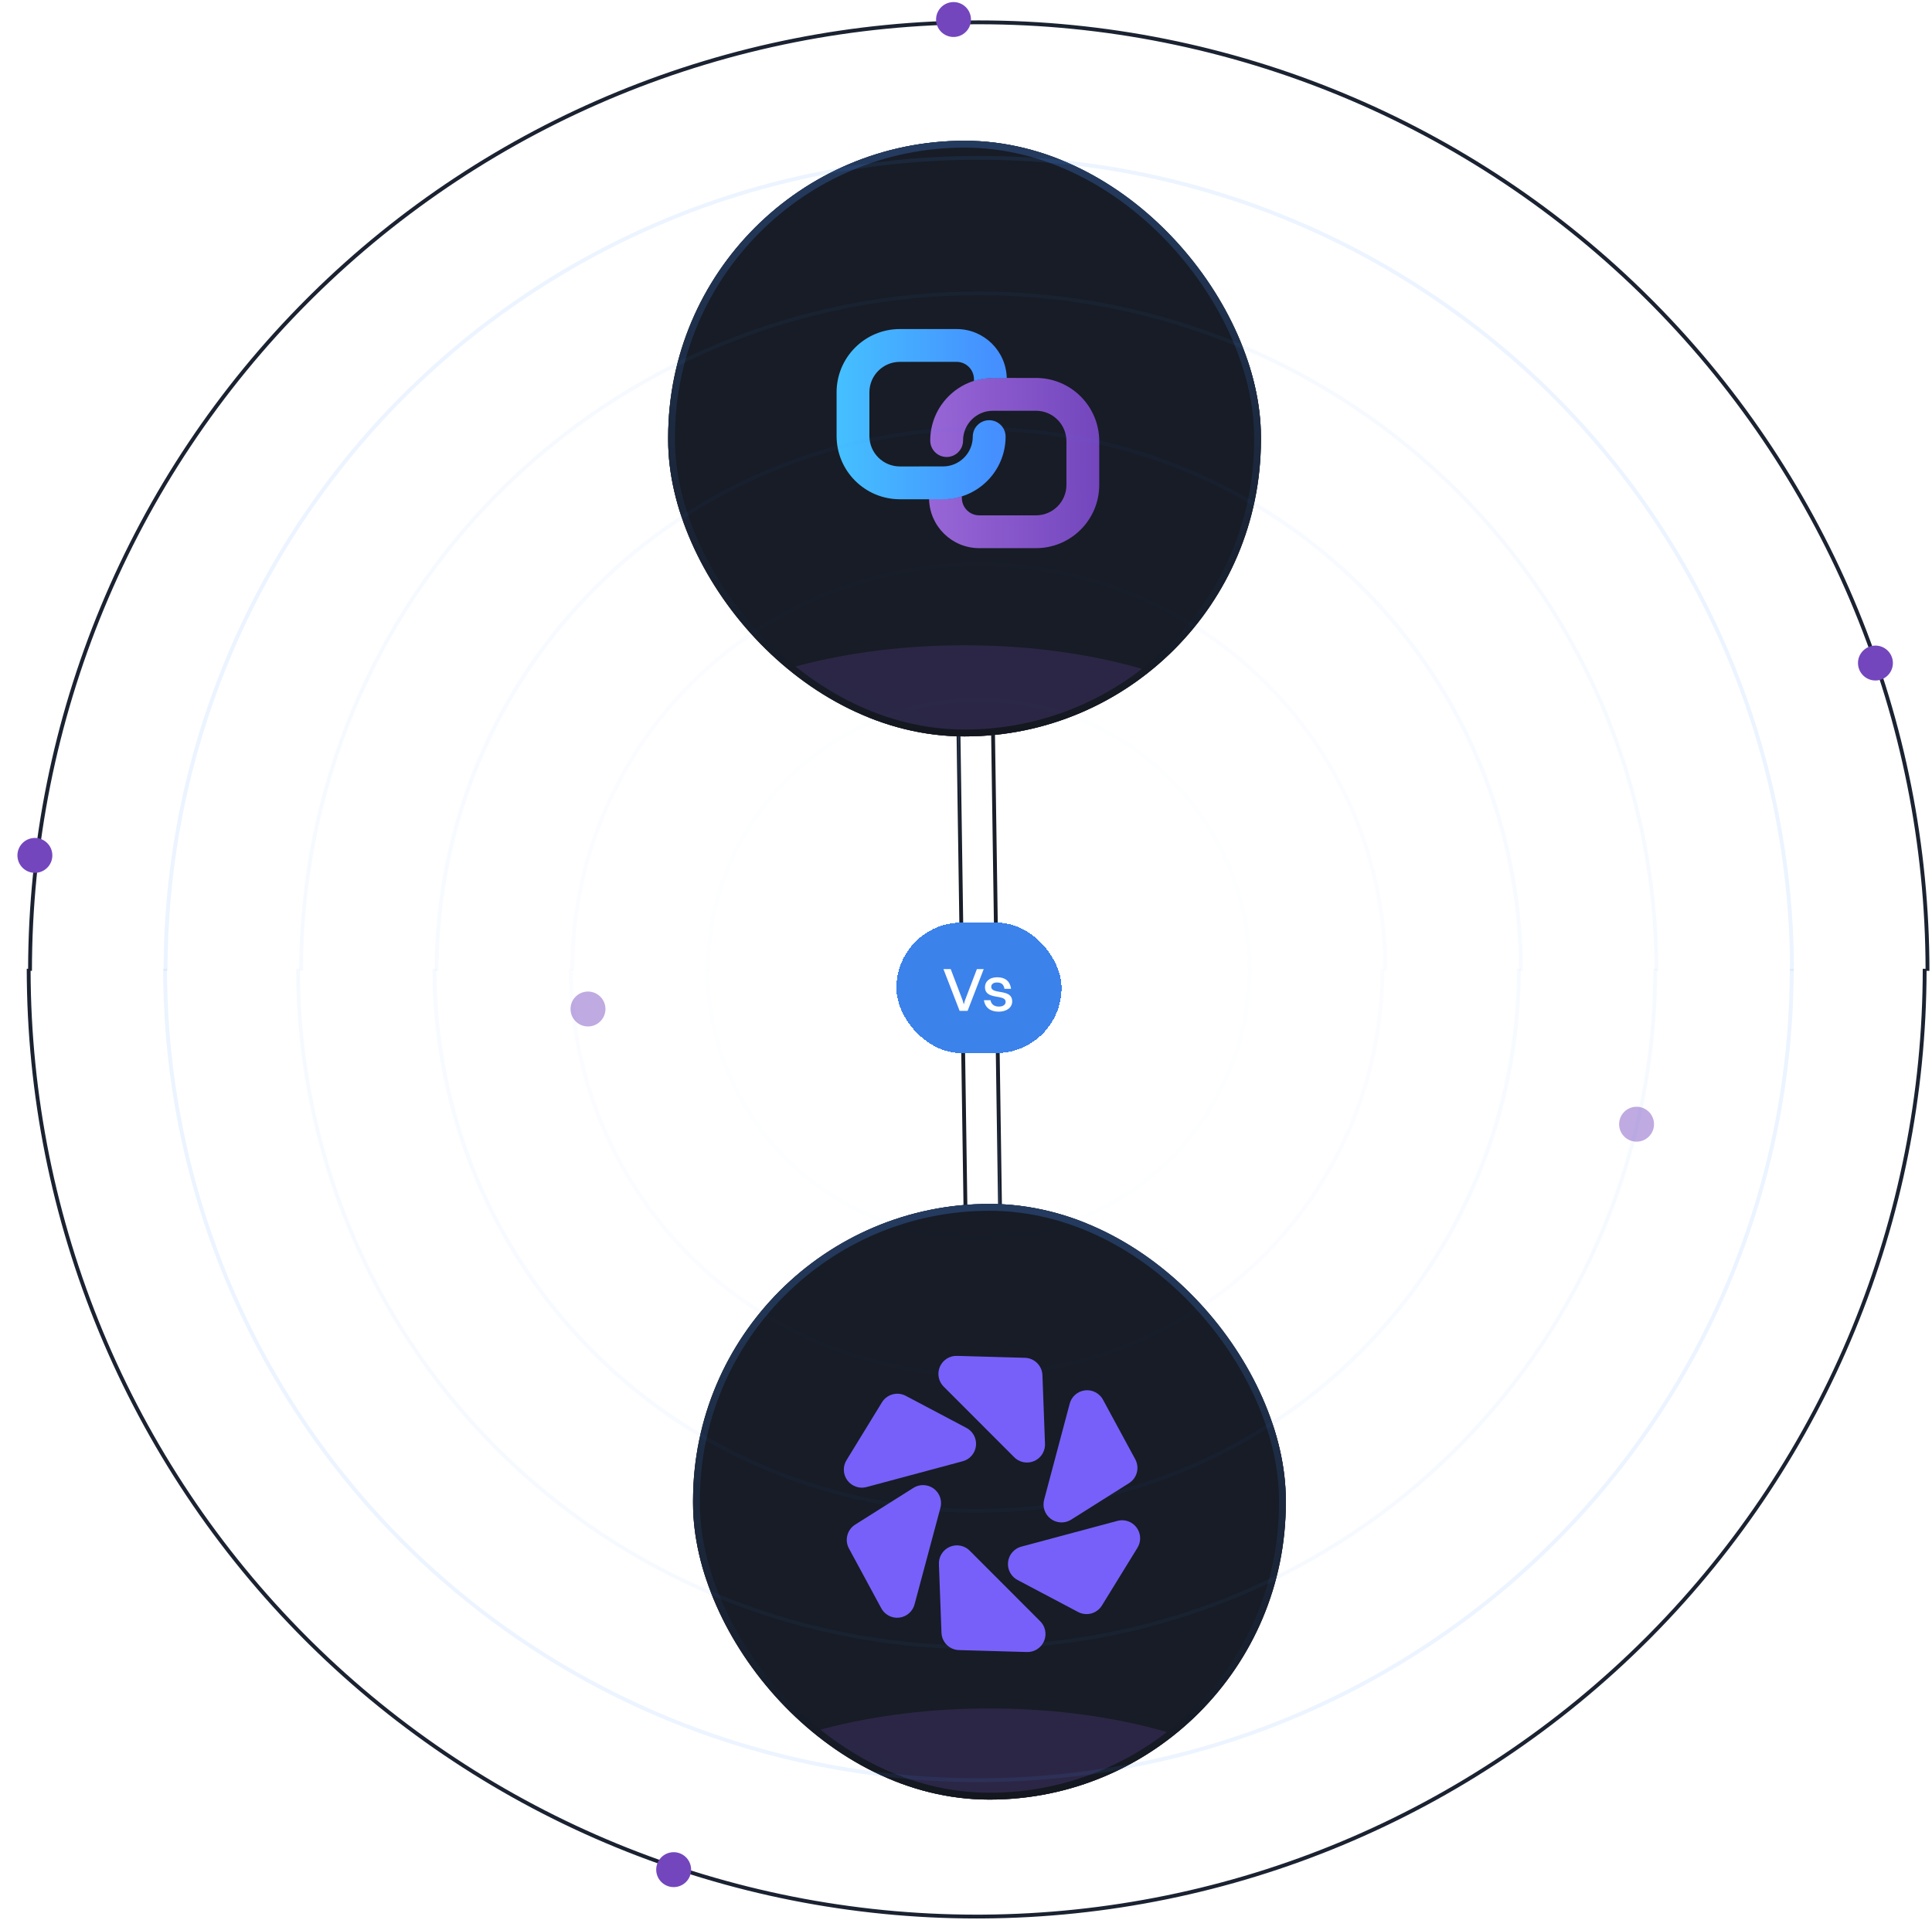 <svg width="503" height="500" viewBox="0 0 503 500" fill="none" xmlns="http://www.w3.org/2000/svg">
<path d="M254.822 5.315C320.465 5.315 383.42 31.392 429.836 77.809L430.92 78.899C476.658 125.209 502.328 187.692 502.328 252.821H501.588C501.445 317.703 475.811 379.917 430.236 426.061L429.153 427.15C383.136 473.168 320.851 499.178 255.814 499.582L254.277 499.587C189.199 499.587 126.764 473.937 80.491 428.234L79.401 427.15C33.021 380.77 6.965 317.866 6.965 252.274H7.318C7.463 186.829 33.522 124.096 79.81 77.809L80.9 76.724C127.21 30.986 189.693 5.315 254.822 5.315ZM254.822 6.315C189.956 6.315 127.725 31.882 81.603 77.436L80.517 78.516C34.288 124.744 8.316 187.444 8.316 252.821H7.967C8.111 317.95 34.045 380.38 80.108 426.443L81.193 427.522C127.279 473.04 189.461 498.587 254.277 498.587L255.808 498.582C320.581 498.18 382.615 472.275 428.446 426.443L429.525 425.358C475.043 379.272 500.59 317.09 500.59 252.274H501.326C501.183 187.605 475.633 125.594 430.208 79.602L429.128 78.516C382.899 32.287 320.2 6.315 254.822 6.315Z" fill="#1B2332"/>
<ellipse cx="4.544" cy="4.544" rx="4.544" ry="4.544" transform="matrix(0.127 0.992 -0.992 0.127 252.182 -0.001)" fill="#7346BD"/>
<ellipse cx="4.544" cy="4.544" rx="4.544" ry="4.544" transform="matrix(0.127 0.992 -0.992 0.127 492.205 167.576)" fill="#7346BD"/>
<ellipse cx="4.544" cy="4.544" rx="4.544" ry="4.544" transform="matrix(0.127 0.992 -0.992 0.127 179.322 481.784)" fill="#7346BD"/>
<ellipse cx="4.544" cy="4.544" rx="4.544" ry="4.544" transform="matrix(0.127 0.992 -0.992 0.127 13.014 217.667)" fill="#7346BD"/>
<ellipse cx="4.544" cy="4.544" rx="4.544" ry="4.544" transform="matrix(0.127 0.992 -0.992 0.127 157.014 257.667)" fill="#BFAAE1"/>
<ellipse cx="4.544" cy="4.544" rx="4.544" ry="4.544" transform="matrix(0.127 0.992 -0.992 0.127 430.014 287.667)" fill="#BFAAE1"/>
<line x1="248.414" y1="114.244" x2="252.575" y2="397.214" stroke="#191E29"/>
<line x1="257.413" y1="114.112" x2="261.574" y2="397.081" stroke="#191E29"/>
<path d="M249.119 128.242L250.251 239.238L248.119 128.257L249.119 128.242Z" fill="url(#paint0_linear_2499_37711)"/>
<ellipse cx="1.5" cy="1.5" rx="1.5" ry="1.5" transform="matrix(0.016 1 1 -0.016 247.087 126.275)" fill="#375688"/>
<path d="M261.648 376.085L259.516 265.104L260.649 376.099L261.648 376.085Z" fill="url(#paint1_linear_2499_37711)"/>
<ellipse cx="261.154" cy="376.591" rx="1.5" ry="1.5" transform="rotate(-90.782 261.154 376.591)" fill="#375688"/>
<g filter="url(#filter0_d_2499_37711)">
<rect x="233.375" y="236.557" width="43" height="34" rx="17" fill="#3B82EB" shape-rendering="crispEdges"/>
<path d="M247.519 248.677L250.607 256.773L250.927 257.861L251.247 256.773L254.335 248.677H256.111L251.919 259.557H249.839L245.631 248.677H247.519ZM258.072 253.269C258.072 255.445 263.528 253.621 263.528 257.093C263.528 258.709 262.072 259.765 260.008 259.765C257.944 259.765 256.488 258.805 256.168 256.773H257.88C258.056 257.845 258.856 258.437 260.056 258.437C261.208 258.437 261.816 257.925 261.816 257.205C261.816 255.077 256.44 256.869 256.44 253.365C256.44 252.037 257.48 250.805 259.64 250.805C261.544 250.805 262.952 251.685 263.224 253.813H261.512C261.32 252.613 260.648 252.165 259.56 252.165C258.616 252.165 258.072 252.629 258.072 253.269Z" fill="white"/>
</g>
<g clip-path="url(#clip0_2499_37711)">
<rect x="173.961" y="36.654" width="154.321" height="155.112" rx="77.16" fill="#171C26"/>
<g opacity="0.4" filter="url(#filter1_f_2499_37711)">
<ellipse cx="251.12" cy="207.202" rx="85.866" ry="39.174" fill="url(#paint2_linear_2499_37711)" fill-opacity="0.5"/>
</g>
<path d="M251.121 191.385C293.521 191.385 327.896 156.836 327.896 114.214C327.896 71.592 293.521 37.042 251.121 37.042C208.721 37.042 174.346 71.592 174.346 114.214C174.346 156.836 208.721 191.385 251.121 191.385Z" stroke="#272E3B" stroke-width="0.77"/>
</g>
<rect x="174.852" y="37.546" width="152.538" height="153.329" rx="76.269" stroke="url(#paint3_linear_2499_37711)" stroke-width="1.783"/>
<path d="M258.492 98.42C249.487 98.42 242.188 105.722 242.188 114.729C242.188 117.09 244.101 119.004 246.461 119.004C248.822 119.004 250.735 117.09 250.735 114.729C250.735 110.444 254.208 106.97 258.492 106.97H264.57C264.635 106.97 264.7 106.968 264.765 106.965H269.716C274.097 106.965 277.649 110.518 277.649 114.9V126.265C277.649 130.646 274.098 134.199 269.717 134.199H254.953C252.452 134.199 250.424 132.17 250.424 129.668V129.211C248.662 129.783 246.782 129.899 246.089 129.942L246.083 129.942L241.886 129.97C242.046 137.052 247.835 142.743 254.953 142.743H269.717C278.815 142.743 286.191 135.366 286.191 126.265V114.9C286.191 105.799 278.815 98.421 269.716 98.421H264.655C264.627 98.42 264.598 98.42 264.57 98.42H258.492Z" fill="url(#paint4_linear_2499_37711)"/>
<path d="M245.507 130.01C254.512 130.01 261.811 122.708 261.811 113.701C261.811 111.34 259.898 109.426 257.538 109.426C255.177 109.426 253.264 111.34 253.264 113.701C253.264 117.986 249.791 121.46 245.507 121.46H239.429C239.364 121.46 239.299 121.462 239.234 121.465H234.283C229.902 121.465 226.35 117.912 226.35 113.53V102.165C226.35 97.784 229.901 94.231 234.282 94.231H249.046C251.547 94.231 253.575 96.26 253.575 98.762V99.208C254.455 98.906 256.575 98.463 258.164 98.463H262.113C261.954 91.379 256.165 85.687 249.046 85.687H234.282C225.184 85.687 217.808 93.064 217.808 102.165V113.53C217.808 122.631 225.184 130.009 234.283 130.009H239.344C239.372 130.01 239.401 130.01 239.429 130.01H245.507Z" fill="url(#paint5_linear_2499_37711)"/>
<g clip-path="url(#clip1_2499_37711)">
<rect x="180.44" y="313.514" width="154.321" height="155.112" rx="77.16" fill="#171C26"/>
<g opacity="0.4" filter="url(#filter2_f_2499_37711)">
<ellipse cx="257.599" cy="484.061" rx="85.866" ry="39.174" fill="url(#paint6_linear_2499_37711)" fill-opacity="0.5"/>
</g>
<path d="M257.601 468.245C300 468.245 334.376 433.696 334.376 391.074C334.376 348.452 300.001 313.902 257.601 313.902C215.201 313.902 180.825 348.452 180.825 391.074C180.825 433.696 215.201 468.244 257.601 468.245Z" stroke="#272E3B" stroke-width="0.77"/>
</g>
<rect x="181.332" y="314.405" width="152.538" height="153.329" rx="76.269" stroke="url(#paint7_linear_2499_37711)" stroke-width="1.783"/>
<path opacity="0.5" d="M466.544 252.821C466.544 196.669 444.238 142.818 404.533 103.113C364.828 63.408 310.976 41.102 254.825 41.102C198.673 41.102 144.822 63.408 105.117 103.113C65.412 142.818 43.105 196.669 43.105 252.821" stroke="#458FFF" stroke-opacity="0.2"/>
<path opacity="0.5" d="M466.48 252.275C466.48 308.314 444.171 362.057 404.46 401.682C364.749 441.307 310.89 463.568 254.731 463.568C198.572 463.568 144.713 441.307 105.002 401.682C65.292 362.057 42.982 308.314 42.982 252.275" stroke="#458FFF" stroke-opacity="0.2"/>
<path opacity="0.5" d="M431.256 252.821C431.256 206.028 412.668 161.151 379.58 128.064C346.493 94.976 301.616 76.388 254.823 76.388C208.031 76.388 163.154 94.976 130.067 128.064C96.979 161.151 78.391 206.028 78.391 252.82" stroke="#458FFF" stroke-opacity="0.1"/>
<path opacity="0.5" d="M430.96 252.274C430.96 299.134 412.345 344.074 379.21 377.209C346.075 410.344 301.134 428.959 254.275 428.959C207.415 428.959 162.475 410.344 129.34 377.209C96.205 344.074 77.59 299.134 77.59 252.274" stroke="#458FFF" stroke-opacity="0.1"/>
<path opacity="0.2" d="M395.968 252.821C395.968 215.387 381.098 179.486 354.628 153.016C328.157 126.546 292.256 111.675 254.822 111.675C217.388 111.675 181.487 126.546 155.017 153.016C128.547 179.486 113.676 215.387 113.676 252.821" stroke="#458FFF" stroke-opacity="0.2"/>
<path opacity="0.2" d="M395.443 252.275C395.443 289.714 380.57 325.62 354.096 352.094C327.623 378.568 291.717 393.44 254.277 393.44C216.838 393.44 180.932 378.568 154.458 352.094C127.984 325.62 113.111 289.714 113.111 252.275" stroke="#458FFF" stroke-opacity="0.2"/>
<path opacity="0.1" d="M360.684 252.822C360.684 224.746 349.531 197.82 329.679 177.968C309.826 158.115 282.9 146.962 254.825 146.962C226.749 146.962 199.823 158.115 179.97 177.967C160.118 197.82 148.965 224.746 148.965 252.822" stroke="#458FFF" stroke-opacity="0.2"/>
<path opacity="0.1" d="M359.924 252.275C359.924 280.294 348.794 307.166 328.981 326.979C309.168 346.791 282.297 357.922 254.277 357.922C226.258 357.922 199.387 346.791 179.574 326.979C159.761 307.166 148.631 280.294 148.631 252.275" stroke="#458FFF" stroke-opacity="0.2"/>
<path opacity="0.05" d="M325.396 252.821C325.396 234.104 317.961 216.153 304.726 202.918C291.491 189.683 273.54 182.248 254.823 182.248C236.106 182.248 218.155 189.683 204.92 202.918C191.685 216.153 184.25 234.104 184.25 252.821" stroke="#458FFF" stroke-opacity="0.2"/>
<path opacity="0.05" d="M325.314 252.275C325.314 270.874 317.878 288.711 304.641 301.862C291.404 315.014 273.451 322.402 254.731 322.402C236.012 322.402 218.059 315.014 204.822 301.862C191.585 288.711 184.148 270.874 184.148 252.275" stroke="#458FFF" stroke-opacity="0.2"/>
<path d="M245.113 425.094L244.456 407.497C244.377 406.521 244.605 405.544 245.109 404.704C245.612 403.864 246.366 403.202 247.264 402.811C248.163 402.42 249.161 402.32 250.119 402.524C251.077 402.728 251.947 403.227 252.608 403.95L270.675 422.04C271.393 422.699 271.89 423.564 272.095 424.517C272.3 425.47 272.203 426.463 271.818 427.359C271.434 428.254 270.78 429.008 269.948 429.516C269.116 430.024 268.146 430.26 267.174 430.192L249.742 429.699C248.524 429.681 247.361 429.191 246.497 428.332C245.634 427.473 245.138 426.312 245.113 425.094Z" fill="#7760F9"/>
<path d="M222.724 396.972L237.619 387.574C238.425 387.011 239.387 386.715 240.37 386.728C241.353 386.74 242.308 387.061 243.099 387.645C243.89 388.229 244.479 389.046 244.781 389.981C245.083 390.917 245.084 391.924 244.784 392.86L238.159 417.599C237.947 418.55 237.444 419.411 236.72 420.064C235.997 420.717 235.088 421.128 234.121 421.242C233.153 421.356 232.174 421.165 231.319 420.698C230.464 420.23 229.776 419.509 229.349 418.633L221.056 403.292C220.459 402.228 220.299 400.973 220.611 399.794C220.922 398.615 221.68 397.602 222.724 396.972Z" fill="#7760F9"/>
<path d="M235.88 363.517L251.433 371.74C252.318 372.158 253.05 372.843 253.527 373.698C254.004 374.553 254.202 375.536 254.093 376.509C253.985 377.482 253.575 378.397 252.921 379.125C252.267 379.854 251.402 380.36 250.446 380.573L225.754 387.199C224.833 387.478 223.848 387.468 222.933 387.169C222.018 386.871 221.216 386.298 220.637 385.529C220.058 384.76 219.729 383.832 219.694 382.87C219.66 381.908 219.922 380.959 220.445 380.15L229.584 365.232C230.207 364.186 231.211 363.423 232.386 363.103C233.56 362.783 234.813 362.932 235.88 363.517Z" fill="#7760F9"/>
<path d="M271.403 358.184L272.06 375.781C272.139 376.757 271.911 377.734 271.407 378.574C270.904 379.414 270.15 380.076 269.252 380.467C268.354 380.858 267.356 380.958 266.397 380.754C265.439 380.55 264.569 380.051 263.908 379.328L245.842 361.238C245.121 360.578 244.623 359.71 244.419 358.755C244.214 357.799 244.312 356.804 244.7 355.907C245.088 355.01 245.746 354.256 246.582 353.75C247.418 353.245 248.391 353.012 249.366 353.086L266.704 353.579C267.934 353.579 269.115 354.061 269.993 354.922C270.872 355.783 271.378 356.954 271.403 358.184Z" fill="#7760F9"/>
<path d="M293.815 386.306L278.92 395.703C278.114 396.222 277.168 396.482 276.209 396.448C275.251 396.413 274.326 396.086 273.558 395.511C272.791 394.936 272.218 394.139 271.917 393.228C271.615 392.318 271.6 391.337 271.872 390.417L278.451 365.702C278.663 364.751 279.166 363.889 279.889 363.237C280.613 362.584 281.521 362.172 282.489 362.059C283.457 361.945 284.436 362.135 285.291 362.603C286.145 363.07 286.834 363.792 287.261 364.668L295.554 379.986C296.144 381.058 296.293 382.319 295.969 383.499C295.644 384.679 294.871 385.686 293.815 386.306Z" fill="#7760F9"/>
<path d="M280.659 419.761L265.107 411.538C264.222 411.119 263.489 410.435 263.012 409.579C262.535 408.725 262.337 407.742 262.446 406.769C262.555 405.796 262.965 404.881 263.619 404.152C264.273 403.424 265.138 402.917 266.093 402.704L290.808 396.079C291.728 395.807 292.709 395.822 293.62 396.124C294.53 396.425 295.327 396.998 295.902 397.765C296.478 398.532 296.805 399.458 296.839 400.416C296.873 401.375 296.614 402.321 296.095 403.127L286.956 417.975C286.344 419.033 285.345 419.811 284.17 420.144C282.994 420.478 281.735 420.34 280.659 419.761Z" fill="#7760F9"/>
<defs>
<filter id="filter0_d_2499_37711" x="222.328" y="229.192" width="65.094" height="56.094" filterUnits="userSpaceOnUse" color-interpolation-filters="sRGB">
<feFlood flood-opacity="0" result="BackgroundImageFix"/>
<feColorMatrix in="SourceAlpha" type="matrix" values="0 0 0 0 0 0 0 0 0 0 0 0 0 0 0 0 0 0 127 0" result="hardAlpha"/>
<feOffset dy="3.682"/>
<feGaussianBlur stdDeviation="5.524"/>
<feComposite in2="hardAlpha" operator="out"/>
<feColorMatrix type="matrix" values="0 0 0 0 0 0 0 0 0 0 0 0 0 0 0 0 0 0 0.16 0"/>
<feBlend mode="normal" in2="BackgroundImageFix" result="effect1_dropShadow_2499_37711"/>
<feBlend mode="normal" in="SourceGraphic" in2="effect1_dropShadow_2499_37711" result="shape"/>
</filter>
<filter id="filter1_f_2499_37711" x="86.115" y="88.889" width="330.009" height="236.625" filterUnits="userSpaceOnUse" color-interpolation-filters="sRGB">
<feFlood flood-opacity="0" result="BackgroundImageFix"/>
<feBlend mode="normal" in="SourceGraphic" in2="BackgroundImageFix" result="shape"/>
<feGaussianBlur stdDeviation="39.569" result="effect1_foregroundBlur_2499_37711"/>
</filter>
<filter id="filter2_f_2499_37711" x="92.594" y="365.749" width="330.009" height="236.625" filterUnits="userSpaceOnUse" color-interpolation-filters="sRGB">
<feFlood flood-opacity="0" result="BackgroundImageFix"/>
<feBlend mode="normal" in="SourceGraphic" in2="BackgroundImageFix" result="shape"/>
<feGaussianBlur stdDeviation="39.569" result="effect1_foregroundBlur_2499_37711"/>
</filter>
<linearGradient id="paint0_linear_2499_37711" x1="248.678" y1="128.249" x2="250.306" y2="238.939" gradientUnits="userSpaceOnUse">
<stop stop-color="#375688"/>
<stop offset="1" stop-color="#191F2B"/>
</linearGradient>
<linearGradient id="paint1_linear_2499_37711" x1="261.207" y1="376.091" x2="259.58" y2="265.401" gradientUnits="userSpaceOnUse">
<stop stop-color="#375688"/>
<stop offset="1" stop-color="#191F2B"/>
</linearGradient>
<linearGradient id="paint2_linear_2499_37711" x1="279.455" y1="192.316" x2="257.172" y2="251.274" gradientUnits="userSpaceOnUse">
<stop offset="0.13" stop-color="#7B4DC3"/>
<stop offset="1" stop-color="#46B8FF"/>
</linearGradient>
<linearGradient id="paint3_linear_2499_37711" x1="251.121" y1="36.654" x2="251.121" y2="191.766" gradientUnits="userSpaceOnUse">
<stop stop-color="#243B60"/>
<stop offset="1" stop-color="#14171E"/>
</linearGradient>
<linearGradient id="paint4_linear_2499_37711" x1="240.256" y1="122.109" x2="286.192" y2="121.698" gradientUnits="userSpaceOnUse">
<stop stop-color="#9967D7"/>
<stop offset="1" stop-color="#7346BD"/>
</linearGradient>
<linearGradient id="paint5_linear_2499_37711" x1="217.81" y1="107.848" x2="259.392" y2="107.848" gradientUnits="userSpaceOnUse">
<stop stop-color="#45C0FF"/>
<stop offset="1" stop-color="#458FFF"/>
</linearGradient>
<linearGradient id="paint6_linear_2499_37711" x1="285.935" y1="469.175" x2="263.652" y2="528.133" gradientUnits="userSpaceOnUse">
<stop offset="0.13" stop-color="#7B4DC3"/>
<stop offset="1" stop-color="#46B8FF"/>
</linearGradient>
<linearGradient id="paint7_linear_2499_37711" x1="257.601" y1="313.514" x2="257.601" y2="468.626" gradientUnits="userSpaceOnUse">
<stop stop-color="#243B60"/>
<stop offset="1" stop-color="#14171E"/>
</linearGradient>
<clipPath id="clip0_2499_37711">
<rect x="173.961" y="36.654" width="154.321" height="155.112" rx="77.16" fill="white"/>
</clipPath>
<clipPath id="clip1_2499_37711">
<rect x="180.44" y="313.514" width="154.321" height="155.112" rx="77.16" fill="white"/>
</clipPath>
</defs>
</svg>
